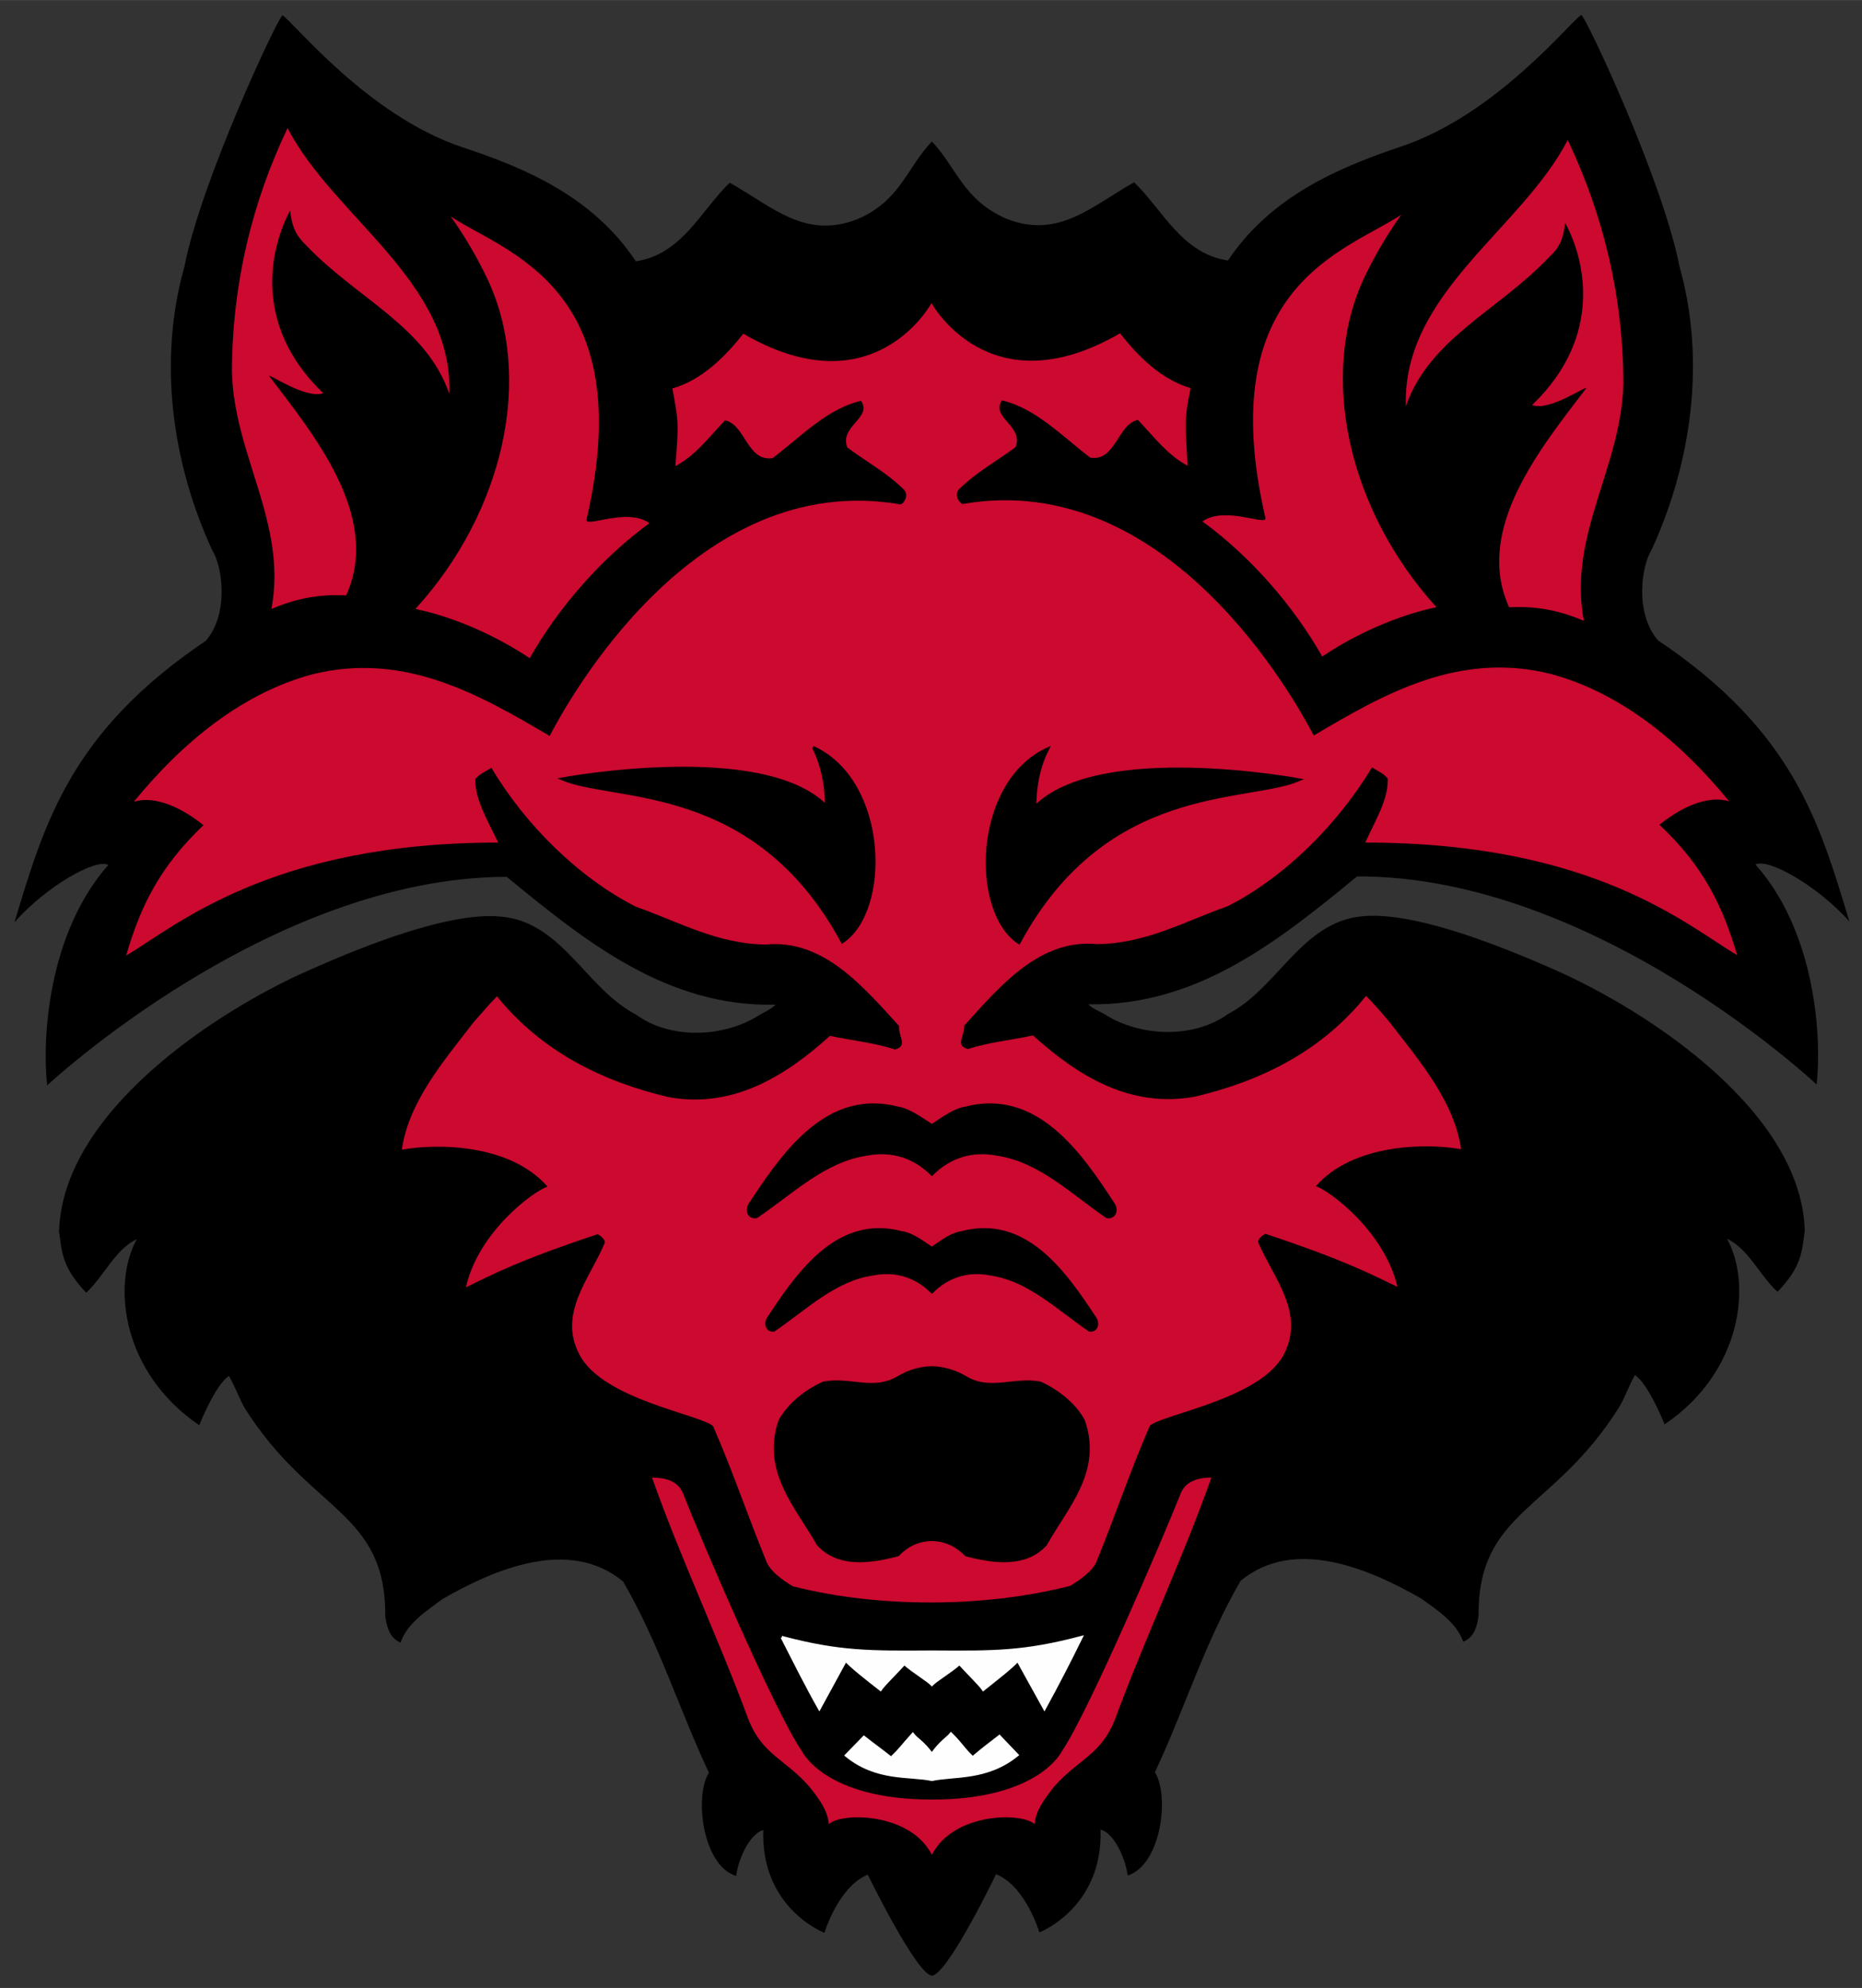 <?xml version="1.0" encoding="utf-8"?>
<svg xmlns="http://www.w3.org/2000/svg" xmlns:cc="http://creativecommons.org/ns#" xmlns:dc="http://purl.org/dc/elements/1.1/" xmlns:rdf="http://www.w3.org/1999/02/22-rdf-syntax-ns#" xmlns:xlink="http://www.w3.org/1999/xlink" height="146.75" viewBox="0 0 137.465 146.75" width="137.46" version="1.1">
  <rect x="0" y="0" width="137.465" height="146.75" fill="#333333" stroke="none"/>
  <g transform="matrix(1.25 0 0 -1.25 95.467 1405.6)">
    <g>
      <path d="m-21.334 1007.8c-0.928 0.1-3.788 5.971-3.788 5.971-1.756-0.728-2.559-3.437-2.559-3.437s-3.763 1.43-3.612 6.071c-0.677-0.176-1.405-1.405-1.606-2.71-1.981 0.602-2.483 4.717-1.605 6.096-1.756 3.738-2.96 7.677-5.067 11.289-3.211 2.66-7.677 0.678-10.662-1.028-0.903-0.678-2.107-1.43-2.483-2.584-0.402 0.201-0.753 0.477-0.904 1.555 0.051 6.222-4.415 6.147-8.278 12.268-0.351 0.577-0.477 1.078-0.953 1.931-0.803-0.501-1.756-2.91-1.756-2.91-4.566 3.111-5.168 8.304-3.688 10.988-1.279-0.602-1.931-2.182-2.985-3.161-1.38 1.455-1.43 2.283-1.606 3.613 0.201 7.099 9.358 13.045 14.701 15.403 8.429 3.763 11.138 3.336 12.292 3.035 2.985-0.827 4.365-4.214 7.074-5.619 2.007-1.48 5.143-1.38 7.225-0.075 0.326 0.2 0.727 0.351 1.028 0.652-6.397-0.151-11.213 3.713-15.879 7.551-13.998-0.025-27.143-12.317-27.143-12.317-0.301 2.709 0.025 8.955 3.612 13.019-0.752 0.402-3.687-1.279-5.544-3.386 1.782 5.895 3.312 11.238 11.314 16.632 1.38 1.631 0.953 4.415 0.376 5.319-2.358 5.092-3.236 11.163-1.655 16.757 0.978 5.043 5.519 14.726 5.795 14.852 0.602-0.327 4.992-5.921 10.661-7.802 3.813-1.255 7.702-2.961 10.21-6.723 2.734 0.401 3.863 3.035 5.544 4.641 2.509-1.405 4.44-3.362 7.526-2.158 2.559 1.079 2.935 3.061 4.415 4.591 1.455-1.53 1.856-3.462 4.415-4.566 3.086-1.204 5.017 0.753 7.526 2.158 1.681-1.606 2.81-4.215 5.544-4.616 2.508 3.737 6.397 5.443 10.21 6.723 5.669 1.881 10.059 7.451 10.661 7.777 0.276-0.126 4.817-9.784 5.795-14.852 1.581-5.569 0.703-11.64-1.655-16.757-0.577-0.904-1.004-3.688 0.376-5.319 8.002-5.368 9.532-10.712 11.314-16.607-1.857 2.082-4.792 3.763-5.544 3.361 3.587-4.038 3.913-10.285 3.612-12.994 0 0-13.095 12.342-27.143 12.292-4.666-3.838-9.482-7.676-15.879-7.551 0.301-0.301 0.702-0.426 1.028-0.627 2.082-1.305 5.218-1.405 7.225 0.05 2.709 1.405 4.089 4.792 7.074 5.619 1.154 0.301 3.888 0.703 12.342-3.06 5.319-2.358 14.45-8.279 14.651-15.353-0.176-1.355-0.226-2.158-1.606-3.613-1.054 0.954-1.706 2.534-2.985 3.136 1.48-2.684 0.878-7.877-3.688-10.963 0 0-0.953 2.409-1.756 2.91-0.476-0.878-0.602-1.379-0.953-1.931-3.863-6.146-8.329-6.071-8.278-12.293-0.151-1.078-0.502-1.329-0.904-1.53-0.376 1.129-1.58 1.907-2.483 2.559-2.985 1.706-7.451 3.688-10.662 1.054-2.107-3.613-3.311-7.577-5.067-11.315 0.878-1.379 0.376-5.468-1.605-6.096-0.201 1.305-0.929 2.559-1.606 2.71 0.151-4.616-3.612-6.071-3.612-6.071s-0.803 2.734-2.559 3.437c0 0-2.835-5.896-3.788-5.996"/>
      <path d="m21.23 9.479c-2.602 5.457-4.076 11.414-4.107 17.936 0.125 6.21 4.107 11.196 2.916 17.563 1.913-0.815 3.607-1.098 5.52-1.004 2.633-5.833-2.447-11.917-5.676-16.182-0.158-0.281 2.695 1.726 3.98 1.256-5.298-5.08-3.886-10.788-2.443-13.485 0.125 1.16 0.406 1.818 1.158 2.54 3.731 3.951 8.875 5.99 10.6 11.007 0.282-8.31-8.529-13.045-11.948-19.63zm94.51 0.878c-3.42 6.617-12.23 11.319-11.95 19.661 1.73-5.018 6.87-7.088 10.6-11.038 0.76-0.69 1.04-1.379 1.16-2.507 1.45 2.665 2.86 8.371-2.44 13.451 1.28 0.501 4.14-1.535 3.98-1.223-3.23 4.265-8.31 10.349-5.68 16.151 1.92-0.094 3.61 0.185 5.52 1.002-1.19-6.367 2.79-11.321 2.92-17.561-0.03-6.523-1.51-12.448-4.11-17.936zm-12.29 5.518c-4.015 2.666-13.985 5.207-10.034 22.359 0.188 0.69-2.98-0.91-4.643 0.282 3.607 2.633 6.743 6.272 8.844 9.972 2.503-1.692 5.673-3.073 8.433-3.638-6.52-7.182-8.747-17.153-5.3-24.397 0.75-1.567 1.67-3.135 2.7-4.578zm-70.177 0.125c1.034 1.442 1.943 3.011 2.696 4.58 3.449 7.244 1.253 17.215-5.301 24.397 2.76 0.565 5.928 1.944 8.436 3.636 2.101-3.7 5.237-7.337 8.843-9.97-1.662-1.193-4.797 0.406-4.64-0.284 3.951-17.152-6.02-19.693-10.034-22.359zm35.495 6.398s-4.232 7.872-13.891 2.258c-1.316 1.663-3.041 3.418-5.236 4.045 0.47 2.54 0.47 2.603 0.218 5.738 1.507-0.815 2.415-2.069 3.668-3.386 1.507 0.313 1.633 3.073 3.514 2.791 2.101-1.6 4.013-3.638 6.521-4.235 0.878 1.255-1.631 1.883-1.003 3.452 1.38 1.033 2.854 1.818 4.14 3.072 0.344 0.314 0.218 0.879-0.189 1.129-15.271-2.665-24.647 14.645-25.932 17.09-5.205-3.073-10.757-6.241-17.529-4.547-5.143 1.38-9.564 4.987-13.17 9.408 1.254-0.408 3.104 0.093 5.142 1.725-3.261 3.103-4.672 6.051-5.707 9.626 3.575-2.101 10.6-8.341 27.47-8.341-0.846-1.757-1.725-3.198-1.694-4.703 0.47-0.439 0.251-0.253 1.191-0.817 2.447 4.139 6.399 8.09 10.662 10.254 3.137 1.098 6.021 2.762 9.596 2.793 4.233-0.408 7.148 3.071 9.846 6.02-0.095 0.721 0.691 1.474-0.313 1.724-1.536-0.501-3.2-0.658-4.799-1.002-3.356 3.041-7.243 5.391-11.947 4.514-4.766-1.129-9.282-3.292-12.637-7.432-0.626 0.628-1.16 1.287-1.724 1.914-2.259 2.917-4.798 5.894-5.299 9.407 2.603-0.472 7.996-0.439 10.756 2.728-1.004 0.314-5.112 3.323-6.022 7.432 1.819-0.879 3.762-1.945 9.721-3.92 0.25 0.125 0.627 0.44 0.502 0.691-1.066 2.571-3.481 5.173-1.818 8.244 1.756 3.29 8.968 4.39 9.845 5.24 1.505 3.48 2.509 6.49 3.889 9.88 0.25 0.81 1.347 1.56 2.006 1.94 3.386 0.85 6.805 1.19 10.16 1.19 3.386 0 6.93-0.37 10.285-1.22 0.659-0.38 1.757-1.13 2.008-1.91 1.379-3.39 2.382-6.43 3.887-9.91 0.879-0.85 8.124-1.95 9.879-5.24 1.631-3.073-0.752-5.674-1.85-8.245-0.125-0.251 0.251-0.566 0.502-0.691 5.958 1.975 7.904 3.041 9.754 3.919-0.94-4.077-5.02-7.117-6.024-7.431 2.728-3.136 8.154-3.2 10.724-2.729-0.5-3.512-3.04-6.49-5.3-9.406-0.53-0.627-1.09-1.287-1.72-1.914-3.326 4.14-7.842 6.303-12.608 7.432-4.735 0.877-8.623-1.474-11.978-4.516-1.569 0.345-3.263 0.503-4.799 1.004-1.004-0.25-0.219-1.003-0.281-1.725 2.665-2.947 5.58-6.427 9.814-6.019 3.606-0.031 6.491-1.696 9.627-2.793 4.265-2.164 8.183-6.115 10.665-10.254 0.91 0.564 0.72 0.378 1.16 0.816 0.06 1.505-0.85 2.978-1.66 4.735 16.96 0 23.86 6.209 27.46 8.31-1.06-3.575-2.44-6.523-5.74-9.627 2.04-1.631 3.89-2.132 5.15-1.724-3.61-4.422-8.03-8.029-13.17-9.409-6.78-1.693-12.32 1.475-17.5 4.547-1.285-2.445-10.693-19.755-25.933-17.09-0.439-0.251-0.564-0.815-0.219-1.128 1.285-1.254 2.759-2.039 4.139-3.073 0.627-1.568-1.882-2.197-1.004-3.451 2.508 0.596 4.423 2.634 6.523 4.234 1.881 0.282 2.007-2.477 3.512-2.791 1.254 1.318 2.165 2.572 3.67 3.387-0.189-3.261-0.253-3.323 0.218-5.738-2.163-0.626-3.918-2.382-5.205-4.045-9.657 5.614-13.923-2.227-13.923-2.227zm-20.633 86.702c2.132 6.02 4.893 11.83 7.119 17.85 1.035 2.63 2.695 2.91 4.482 4.95 0.69 0.85 1.412 1.82 1.444 2.79 0.972-0.91 6.051-0.85 7.619 2.26 1.567-3.11 6.617-3.17 7.59-2.26 0.031-0.97 0.782-1.94 1.441-2.79 1.819-2.04 3.449-2.32 4.484-4.95 2.227-6.02 4.987-11.83 7.12-17.85-0.91 0-1.915 0.22-2.291 1.23-1.098 2.79-6.803 16.15-8.748 18.97 0 0-1.662 3.57-9.596 3.57s-9.594-3.57-9.594-3.57c-1.976-2.82-7.684-16.18-8.75-18.97-0.376-1.01-1.379-1.23-2.32-1.23z" transform="matrix(.8 0 0 -.8 -76.374 1124.5)" fill="#cc092f"/>
      <path d="m57.73 120.89c0.909 1.79 1.82 3.61 2.76 5.27l1.946-3.57c0.376 0.44 1.566 1.38 2.57 2.16 0.25-0.37 1.192-1.28 1.756-1.91 0.721 0.63 1.692 1.19 2.037 1.54 0.345-0.35 1.318-0.91 2.039-1.54 0.564 0.63 1.506 1.54 1.756 1.91 0.972-0.78 2.194-1.72 2.539-2.16l1.976 3.57c0.909-1.66 1.851-3.48 2.729-5.27-4.264 1.13-6.524 1.1-11.039 1.07-4.515 0.03-6.805 0.06-11.069-1.07zm12.481 7.12c-0.314 0.38-0.753 0.57-1.412 1.51-0.69-0.94-1.097-1.07-1.41-1.48-0.909 1.01-0.847 1.04-1.6 1.76-0.91-0.72-1.127-0.85-2.006-1.54l-1.316 1.35c2.257 1.85 4.669 1.44 6.332 1.79 1.662-0.35 4.076 0 6.303-1.82l-1.317-1.38c-0.879 0.69-1.096 0.82-1.974 1.57-0.784-0.75-0.723-0.88-1.6-1.76z" transform="matrix(.8 0 0 -.8 -76.374 1124.5)" stroke="#fff" stroke-width=".2" fill="#fefefe"/>
      <path d="m60.051 55.199c1.066 2.101 0.941 4.326 0.941 4.326-4.704-4.766-19.506-2.005-19.506-2.005 3.858 1.661 14.269 0.124 20.698 12.041 3.512-2.32 3.323-11.853-2.133-14.362zm17.31 0.094c-5.456 2.476-5.645 12.041-2.132 14.33 6.428-11.916 16.837-10.38 20.695-12.041 0 0-14.8-2.76-19.504 2.006 0 0-0.125-2.226 0.941-4.295zm-12.922 26.283c-4.18 0.034-6.924 4.071-9.091 7.363-0.252 0.408-0.095 1.004 0.502 0.911 2.602-1.757 4.984-4.14 8.121-4.61 1.912-0.376 3.574 0.219 4.828 1.473 1.254-1.254 2.886-1.849 4.83-1.473 3.136 0.47 5.519 2.853 8.09 4.61 0.596 0.093 0.752-0.503 0.502-0.911-2.447-3.762-5.707-8.497-10.975-7.119-0.752 0.127-1.506 0.66-2.447 1.287-0.973-0.627-1.724-1.16-2.477-1.287-0.658-0.172-1.285-0.249-1.883-0.244zm0.442 9.209c-3.761 0.016-6.238 3.627-8.186 6.59-0.22 0.376-0.061 0.91 0.44 0.848 2.351-1.6 4.484-3.733 7.306-4.141 1.725-0.345 3.229 0.19 4.358 1.318 1.129-1.128 2.603-1.663 4.328-1.318 2.822 0.408 4.954 2.541 7.307 4.141 0.532 0.062 0.659-0.472 0.439-0.848-2.226-3.386-5.144-7.62-9.879-6.365-0.69 0.094-1.349 0.564-2.195 1.16-0.878-0.596-1.535-1.066-2.225-1.16-0.592-0.157-1.156-0.227-1.693-0.225zm3.918 10.195c-0.784 0-1.693 0.25-2.477 0.72-1.85 1.1-3.543 0.04-5.519 0.41-1.223 0.54-2.539 1.54-3.229 2.79-1.285 3.73 1.255 6.37 2.822 9.13 1.505 1.66 3.889 1.31 5.895 0.78 0.784-0.81 1.599-1.1 2.508-1.13 0.877 0.03 1.726 0.32 2.51 1.13 2.006 0.53 4.389 0.88 5.894-0.78 1.536-2.76 4.107-5.4 2.791-9.13-0.659-1.25-2.006-2.25-3.197-2.79-1.976-0.37-3.67 0.69-5.52-0.41-0.783-0.47-1.726-0.72-2.478-0.72z" transform="matrix(.8 0 0 -.8 -76.374 1124.5)" stroke="#000" stroke-width=".2"/>
    </g>
  </g>
</svg>